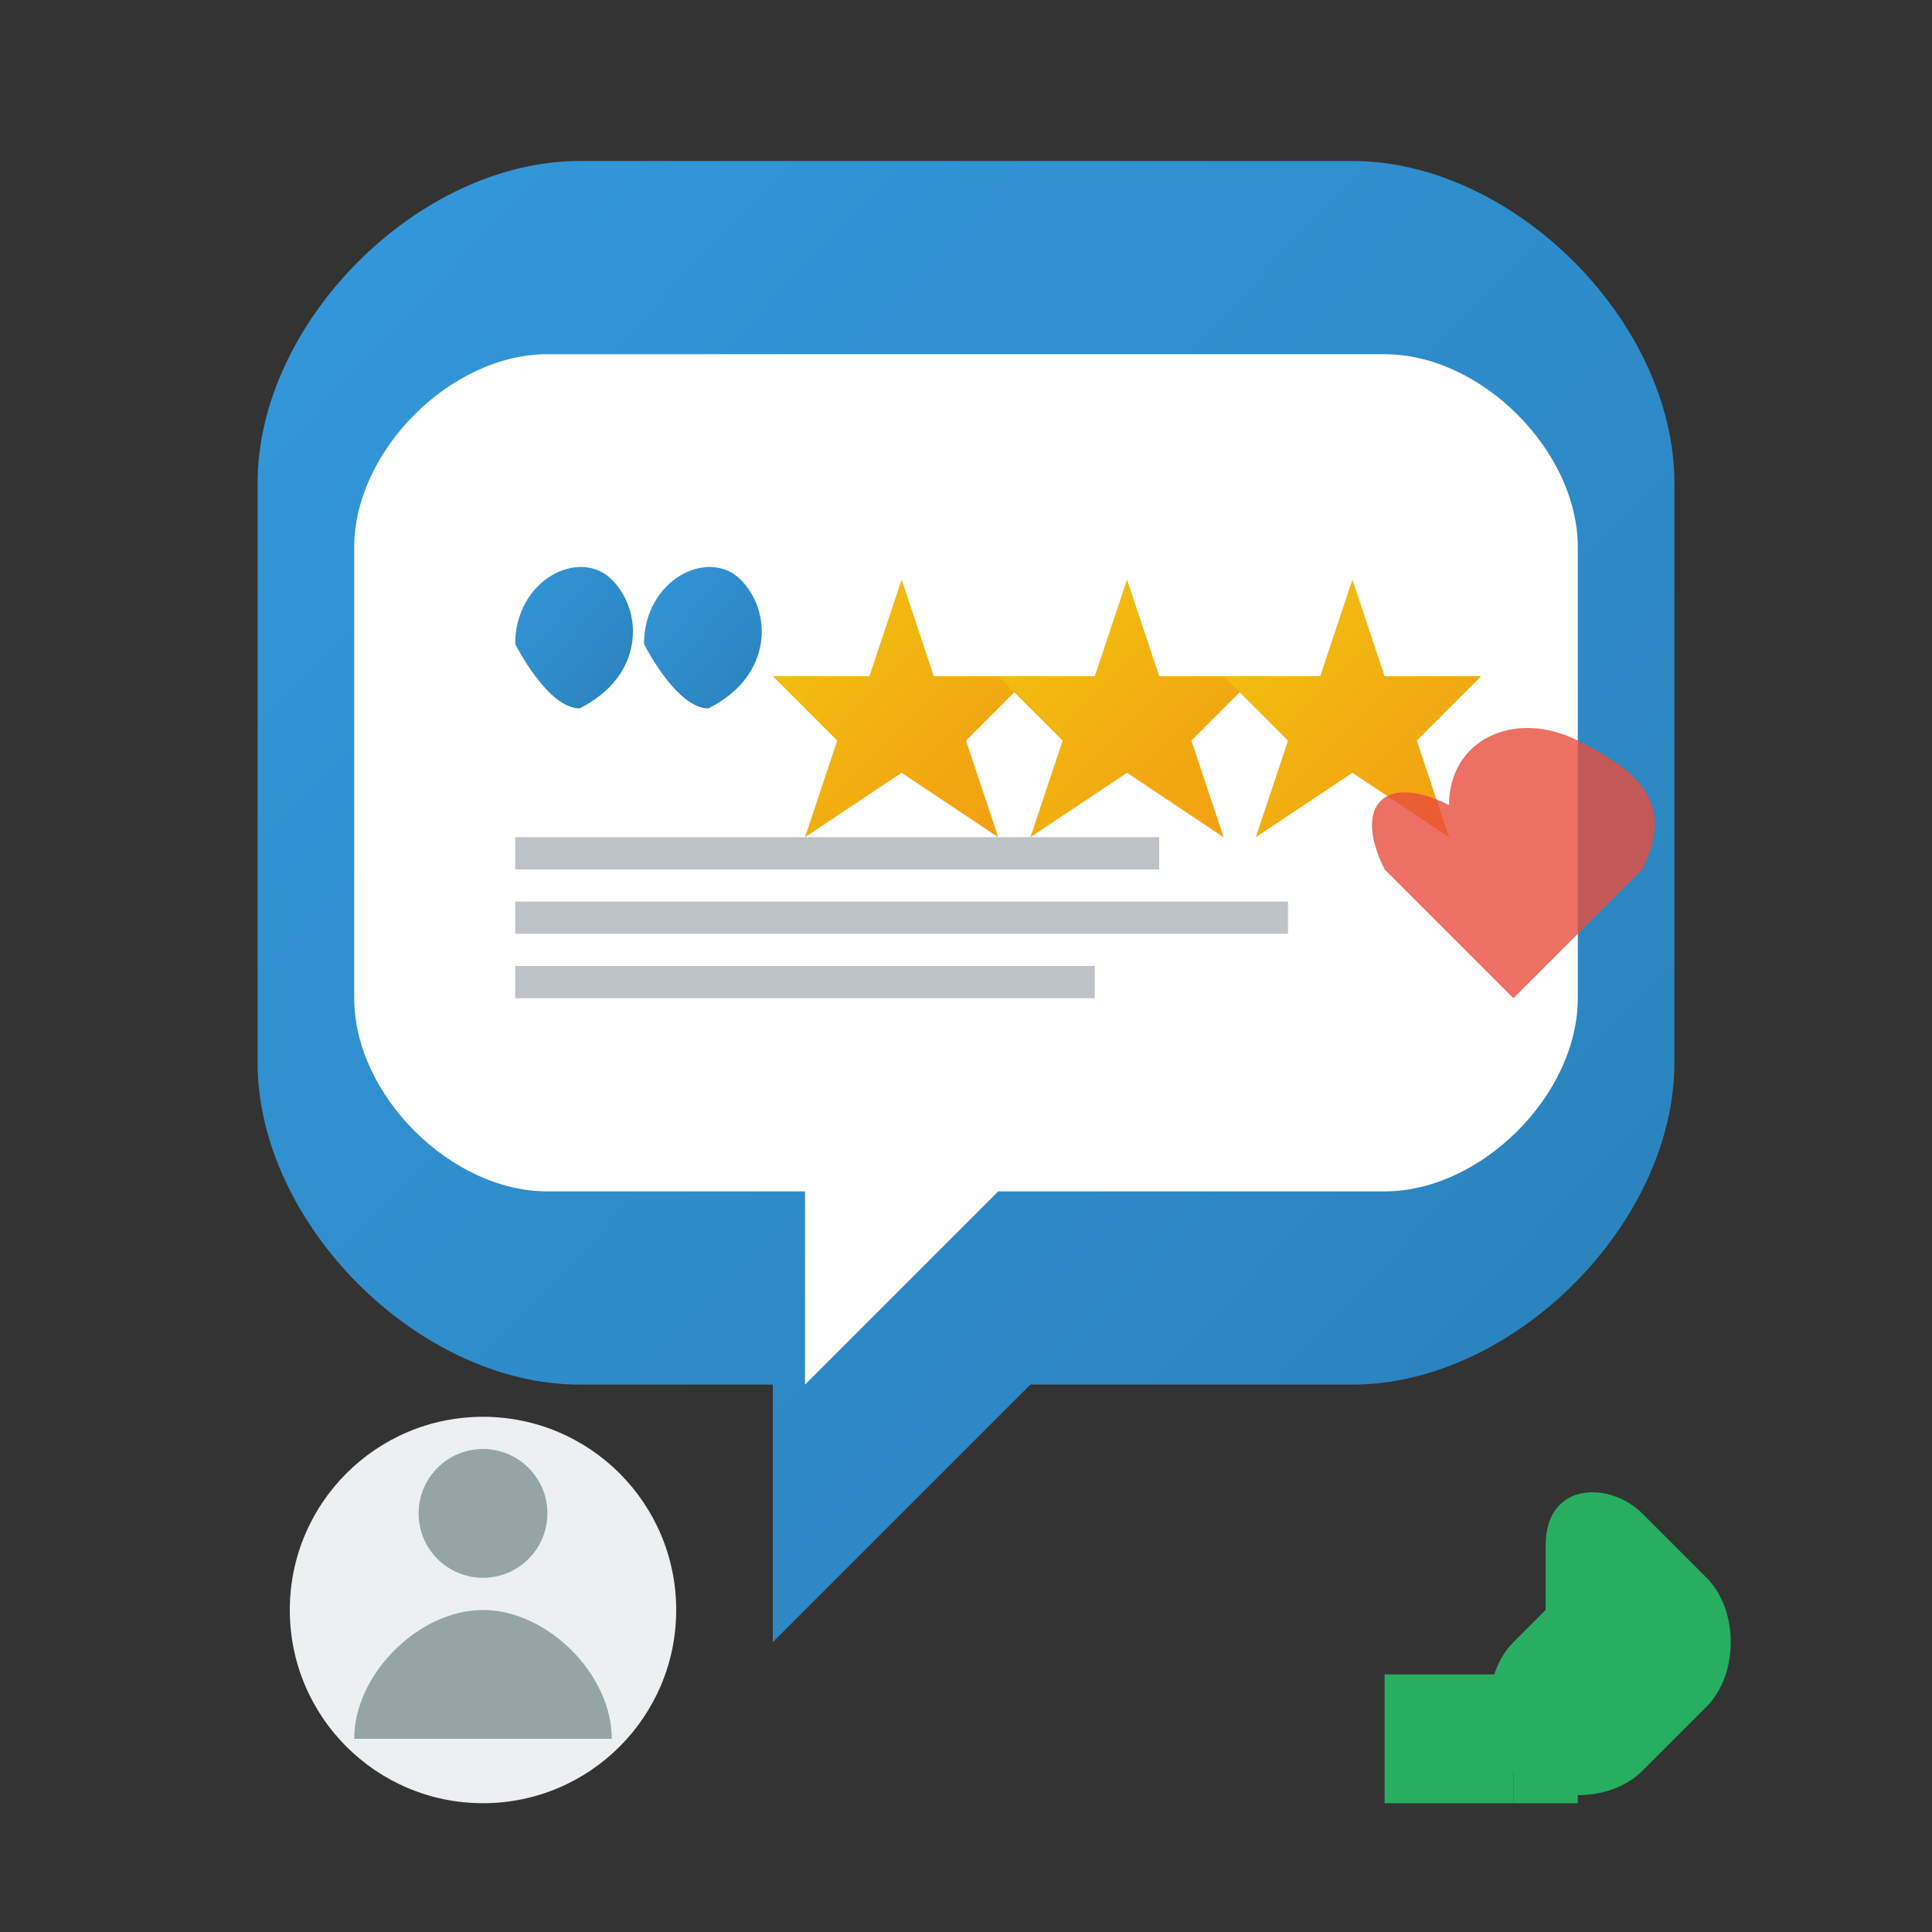 <svg width="60" height="60" viewBox="0 0 60 60" fill="none" xmlns="http://www.w3.org/2000/svg">
  <rect x="0" y="0" width="60" height="60" fill="#333333" stroke="none"/>
  <defs>
    <linearGradient id="bubble-gradient" x1="0%" y1="0%" x2="100%" y2="100%">
      <stop offset="0%" style="stop-color:#3498db"/>
      <stop offset="100%" style="stop-color:#2980b9"/>
    </linearGradient>
    <linearGradient id="star-gradient" x1="0%" y1="0%" x2="100%" y2="100%">
      <stop offset="0%" style="stop-color:#f1c40f"/>
      <stop offset="100%" style="stop-color:#f39c12"/>
    </linearGradient>
  </defs>
  
  <!-- Speech bubble -->
  <path d="M8 15c0-5 5-10 10-10h24c5 0 10 5 10 10v18c0 5-5 10-10 10H32l-8 8v-8H18c-5 0-10-5-10-10V15z" fill="url(#bubble-gradient)"/>
  <path d="M11 17c0-3 3-6 6-6h26c3 0 6 3 6 6v14c0 3-3 6-6 6H31l-6 6v-6H17c-3 0-6-3-6-6V17z" fill="#fff"/>
  
  <!-- Quote marks -->
  <path d="M16 20c0-2 2-3 3-2s1 3-1 4c-1 0-2-2-2-2z" fill="url(#bubble-gradient)"/>
  <path d="M20 20c0-2 2-3 3-2s1 3-1 4c-1 0-2-2-2-2z" fill="url(#bubble-gradient)"/>
  
  <!-- Rating stars -->
  <path d="M28 18l1 3h3l-2 2 1 3-3-2-3 2 1-3-2-2h3l1-3z" fill="url(#star-gradient)"/>
  <path d="M35 18l1 3h3l-2 2 1 3-3-2-3 2 1-3-2-2h3l1-3z" fill="url(#star-gradient)"/>
  <path d="M42 18l1 3h3l-2 2 1 3-3-2-3 2 1-3-2-2h3l1-3z" fill="url(#star-gradient)"/>
  
  <!-- Text lines -->
  <rect x="16" y="26" width="20" height="1" fill="#bdc3c7"/>
  <rect x="16" y="28" width="24" height="1" fill="#bdc3c7"/>
  <rect x="16" y="30" width="18" height="1" fill="#bdc3c7"/>
  
  <!-- Heart for positive feedback -->
  <path d="M45 25c0-2 2-3 4-2s3 2 2 4l-4 4-4-4c-1-2 0-3 2-2z" fill="#e74c3c" opacity="0.8"/>
  
  <!-- User avatar (simplified) -->
  <circle cx="15" cy="50" r="6" fill="#ecf0f1"/>
  <circle cx="15" cy="47" r="2" fill="#95a5a6"/>
  <path d="M11 54c0-2 2-4 4-4s4 2 4 4" fill="#95a5a6"/>
  
  <!-- Thumbs up -->
  <path d="M48 48c0-2 2-2 3-1l2 2c1 1 1 3 0 4l-2 2c-1 1-3 1-4 0-1-1-1-3 0-4l1-1c0-1 0-2 0-2z" fill="#27ae60"/>
  <rect x="47" y="52" width="2" height="4" fill="#27ae60"/>
  <rect x="45" y="52" width="2" height="4" fill="#27ae60"/>
  <rect x="43" y="52" width="2" height="4" fill="#27ae60"/>
</svg>
